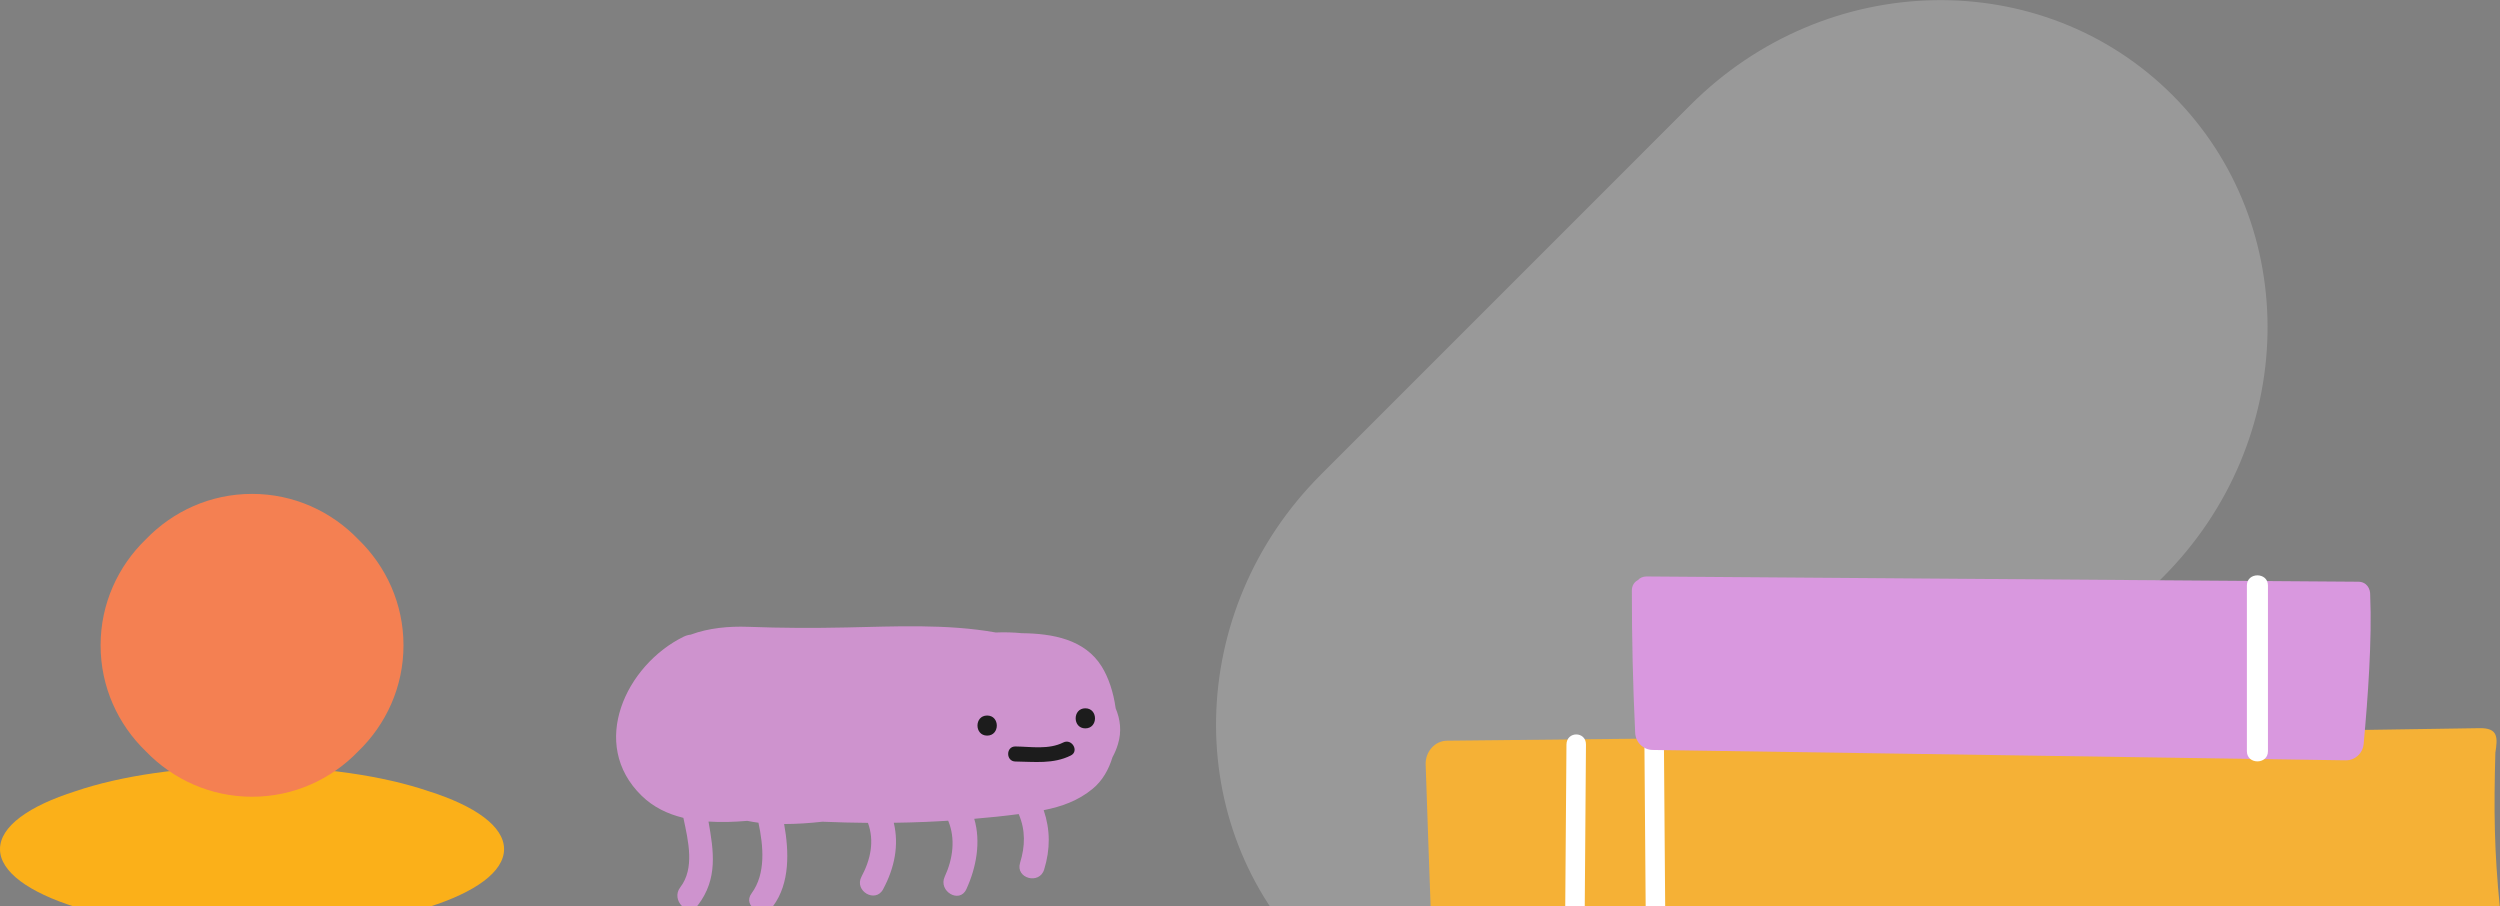 <svg width="491" height="178" viewBox="0 0 491 178" fill="none" xmlns="http://www.w3.org/2000/svg">
    <rect x="0" y="0" width="491" height="178" fill="#808080" stroke="none"/>
    <path d="M424.776 113.373C451.443 86.7 452.298 44.311 426.685 18.693C401.073 -6.924 358.692 -6.069 332.025 20.603L259.405 93.237C232.738 119.91 231.883 162.299 257.495 187.917C283.108 213.534 325.489 212.679 352.156 186.007L424.776 113.373Z" fill="white" fill-opacity="0.2"/>
    <g clip-path="url(#clip0_8_1065)">
        <path d="M490.987 178.351C489.857 167.051 489.773 159.156 490.089 147.831C490.561 144.831 490.658 142.949 486.969 143.013C425.693 144.015 308.215 145.229 284.193 145.473C281.809 145.499 279.91 147.625 280 150.188C280.265 158.039 280.808 173.809 281.118 182.013C281.221 184.801 284.807 184.852 287.637 184.377C338.898 185.829 471.611 184.345 486.652 183.831C486.917 183.824 487.156 183.786 487.389 183.741C489.165 184.248 491.168 180.176 490.987 178.351Z" fill="#F5B136"/>
        <path d="M307.653 146.231C307.569 157.133 307.485 168.028 307.407 178.929C307.388 181.576 311.219 181.582 311.239 178.929C311.323 168.028 311.407 157.133 311.484 146.231C311.504 143.584 307.672 143.578 307.653 146.231Z" fill="white"/>
        <path d="M326.796 146.231C326.777 143.584 322.946 143.578 322.965 146.231C323.049 156.869 323.126 167.501 323.21 178.139C323.23 180.786 327.061 180.792 327.042 178.139C326.958 167.501 326.88 156.869 326.796 146.231Z" fill="white"/>
        <path d="M465.506 116.944C465.577 115.602 464.801 114.265 463.18 114.253C416.59 113.906 369.994 113.565 323.398 113.218C322.642 113.218 322.074 113.501 321.686 113.931C321.001 114.291 320.497 114.972 320.497 115.987C320.491 125.315 320.704 134.636 321.15 143.951C321.24 145.801 322.739 147.265 324.574 147.291L460.705 149.327C462.521 149.353 464.052 147.966 464.22 146.135C465.066 136.968 465.88 125.514 465.506 116.951V116.944Z" fill="#D998DF"/>
        <path d="M441.29 114.985V147.548C441.29 150.195 445.425 150.201 445.425 147.548V114.985C445.425 112.338 441.29 112.332 441.29 114.985Z" fill="white"/>
    </g>
    <path d="M219.108 139.06C218.687 135.984 217.725 133.075 216.371 130.896C213.045 125.561 206.747 124.427 200.664 124.358C198.986 124.191 197.289 124.151 195.572 124.22C185.937 122.495 175.469 123.047 166.266 123.234C159.801 123.372 153.385 123.352 146.919 123.106C143.23 122.968 139.188 123.323 135.656 124.644C135.195 124.693 134.714 124.822 134.243 125.058C122.961 130.61 115.563 146.121 126.032 156.297C128.327 158.535 131.143 159.876 134.214 160.625C135.215 165.29 136.461 170.555 133.596 174.282C131.683 176.767 135.136 180.278 137.069 177.773C141.042 172.596 140.159 167.094 139.149 161.355C141.651 161.523 144.221 161.434 146.762 161.217C147.498 161.365 148.234 161.483 148.96 161.582C149.931 166.138 150.451 171.61 147.606 175.456C145.712 178.01 149.98 180.465 151.844 177.941C155.151 173.474 154.984 167.272 154.003 161.838C156.514 161.838 159.026 161.661 161.528 161.385C164.5 161.513 167.483 161.582 170.466 161.612C171.751 165.161 171.015 168.78 169.2 172.172C167.699 174.973 171.937 177.458 173.438 174.657C175.705 170.447 176.588 165.98 175.538 161.592C177.598 161.562 179.658 161.513 181.719 161.424C183.22 161.365 184.721 161.276 186.222 161.188C187.684 164.668 187.174 168.672 185.545 172.172C184.221 175.032 188.449 177.536 189.783 174.657C191.765 170.368 192.668 165.319 191.343 160.813C194.267 160.566 197.181 160.271 200.075 159.886C201.429 163.051 201.351 166.187 200.34 169.47C199.398 172.517 204.137 173.809 205.069 170.782C206.305 166.778 206.276 162.923 204.981 159.117C208.503 158.417 211.75 157.273 214.615 154.906C216.489 153.358 217.745 151.179 218.49 148.724C218.922 147.935 219.285 147.087 219.56 146.17C220.325 143.685 220.04 141.299 219.108 139.09V139.06Z" fill="#CE93CE"/>
    <path d="M213.159 139.11C210.628 139.11 210.628 143.054 213.159 143.054C215.69 143.054 215.69 139.11 213.159 139.11Z" fill="#1C1C1C"/>
    <path d="M208.826 145.825C205.951 147.265 202.527 146.643 199.427 146.604C197.523 146.584 197.533 149.542 199.427 149.562C203.145 149.602 206.854 150.104 210.307 148.379C212.004 147.531 210.513 144.977 208.826 145.825Z" fill="#1C1C1C"/>
    <path d="M193.875 140.529C191.344 140.529 191.344 144.474 193.875 144.474C196.406 144.474 196.406 140.529 193.875 140.529Z" fill="#1C1C1C"/>
    <g clip-path="url(#clip1_8_1065)">
        <path d="M84.177 178.142C75.361 181.146 63.084 183.008 49.5 183.008C35.916 183.008 23.639 181.146 14.823 178.142C5.677 175.252 0 171.227 0 166.767C0 162.307 5.677 158.29 14.823 155.392C23.639 152.389 35.916 150.527 49.5 150.527C63.084 150.527 75.361 152.389 84.177 155.392C93.323 158.283 99 162.307 99 166.767C99 171.227 93.323 175.244 84.177 178.142Z" fill="#FBB019"/>
        <path d="M49.5 97C57.663 97 65.037 100.409 70.338 105.905C75.835 111.206 79.244 118.579 79.244 126.74C79.244 134.902 75.835 142.275 70.338 147.576C65.037 153.072 57.663 156.481 49.5 156.481C41.338 156.481 33.964 153.072 28.663 147.576C23.166 142.275 19.757 134.902 19.757 126.74C19.757 118.579 23.166 111.206 28.663 105.905C33.964 100.409 41.338 97 49.5 97Z" fill="#F48052"/>
    </g>
    <defs>
        <clipPath id="clip0_8_1065">
            <rect width="211" height="72" fill="white" transform="translate(280 113)"/>
        </clipPath>
        <clipPath id="clip1_8_1065">
            <rect width="99" height="86" fill="white" transform="translate(0 97)"/>
        </clipPath>
    </defs>
</svg>
